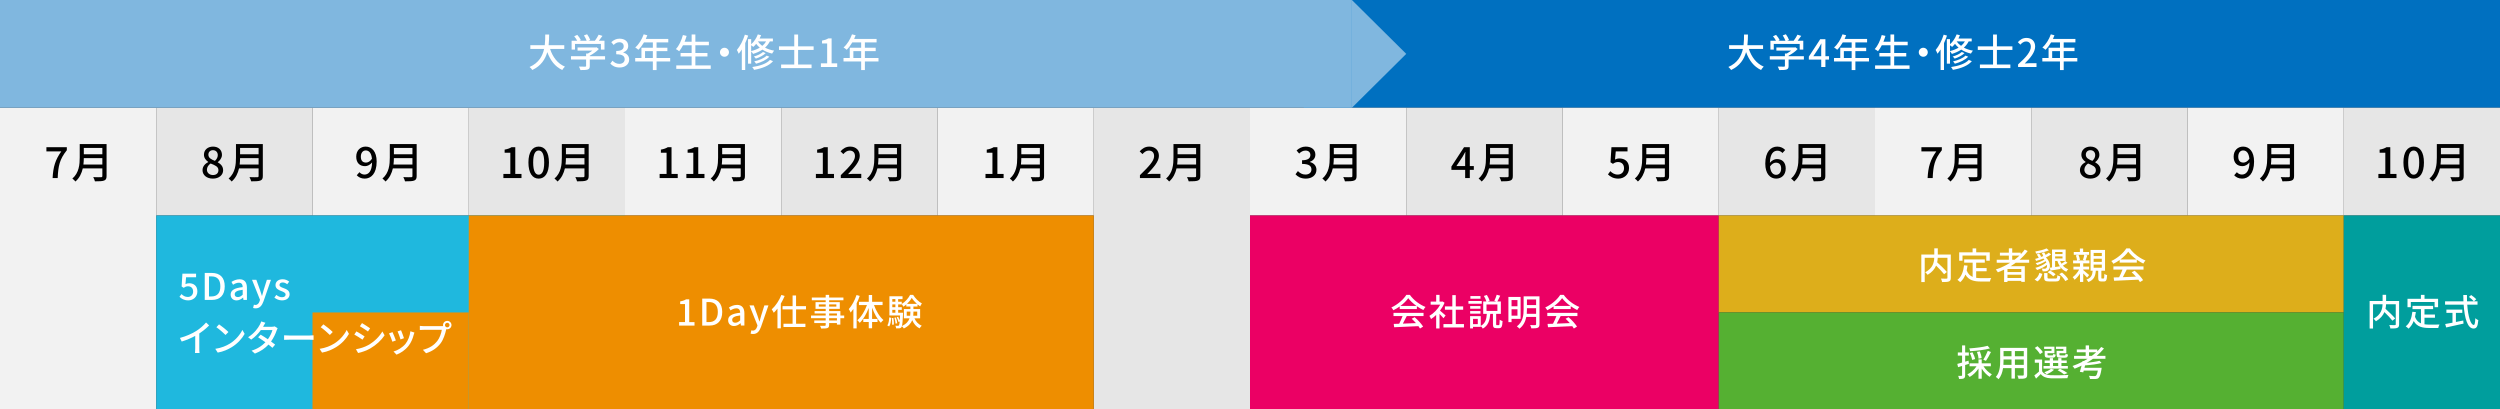 <?xml version="1.0" encoding="UTF-8"?><svg id="_レイヤー_2" xmlns="http://www.w3.org/2000/svg" viewBox="0 0 1160 189.98"><rect x="0" y="0" width="1160" height="189.98" fill="#333333" stroke="none"/><defs><style>.cls-1{fill:#000;}.cls-1,.cls-2,.cls-3,.cls-4,.cls-5,.cls-6,.cls-7,.cls-8,.cls-9,.cls-10,.cls-11,.cls-12{stroke-width:0px;}.cls-2{fill:#f2f2f2;}.cls-3{fill:#80b7df;}.cls-4{fill:#e6e6e6;}.cls-5{fill:#ddae1b;}.cls-6{fill:#1fb8de;}.cls-7{fill:#0070c0;}.cls-8{fill:#eb0064;}.cls-9{fill:#fff;}.cls-10{fill:#ee8e00;}.cls-11{fill:#009e9d;}.cls-12{fill:#55b032;}</style></defs><g id="_レイヤー_1-2"><rect class="cls-7" x="604.99" width="555.01" height="50"/><rect class="cls-2" x="0" y="50" width="72.5" height="139.98"/><rect class="cls-4" x="72.5" y="50" width="72.5" height="49.98"/><rect class="cls-2" x="145" y="50" width="72.5" height="49.98"/><rect class="cls-4" x="217.5" y="50" width="72.5" height="49.98"/><rect class="cls-2" x="290" y="50" width="72.5" height="49.98"/><rect class="cls-4" x="362.5" y="50" width="72.5" height="49.98"/><rect class="cls-2" x="435" y="50" width="72.5" height="49.98"/><rect class="cls-4" x="507.5" y="50" width="72.5" height="139.98"/><rect class="cls-2" x="580" y="50" width="72.5" height="49.98"/><rect class="cls-4" x="652.5" y="50" width="72.5" height="49.98"/><rect class="cls-2" x="725" y="50" width="72.5" height="49.98"/><rect class="cls-4" x="797.5" y="50" width="72.5" height="49.98"/><rect class="cls-2" x="870" y="50" width="72.5" height="49.98"/><rect class="cls-4" x="942.5" y="50" width="72.5" height="49.98"/><rect class="cls-2" x="1015" y="50" width="72.5" height="49.98"/><rect class="cls-4" x="1087.5" y="50" width="72.5" height="49.98"/><path class="cls-1" d="M28.45,70.24h-6.92v-1.94h9.48v1.4c-3.38,4.22-4,7.34-4.24,12.92h-2.36c.26-5.2,1.26-8.5,4.04-12.38Z"/><path class="cls-1" d="M49.45,81.68c0,1.2-.32,1.78-1.12,2.08-.84.34-2.2.38-4.28.38-.12-.54-.48-1.44-.8-1.96,1.56.08,3.16.06,3.64.04.44,0,.6-.16.6-.58v-3.5h-9.08c-.52,2.24-1.52,4.46-3.42,6.08-.28-.4-1-1.08-1.42-1.36,3.12-2.68,3.42-6.6,3.42-9.74v-6.28h12.46v14.84ZM47.49,76.34v-2.96h-8.6c0,.92-.06,1.92-.18,2.96h8.78ZM38.89,68.63v2.96h8.6v-2.96h-8.6Z"/><path class="cls-1" d="M93.97,78.96c0-1.82,1.28-3.04,2.64-3.76v-.08c-1.1-.78-1.98-1.84-1.98-3.34,0-2.28,1.8-3.76,4.2-3.76,2.56,0,4.16,1.58,4.16,3.84,0,1.48-1.04,2.7-1.94,3.36v.1c1.3.76,2.48,1.78,2.48,3.7,0,2.18-1.92,3.86-4.76,3.86s-4.8-1.64-4.8-3.92ZM101.35,78.96c0-1.7-1.62-2.28-3.62-3.1-1,.7-1.72,1.68-1.72,2.88,0,1.46,1.22,2.48,2.8,2.48s2.54-.88,2.54-2.26ZM101.05,72c0-1.32-.82-2.32-2.26-2.32-1.2,0-2.1.8-2.1,2.1,0,1.54,1.4,2.22,3.04,2.86.86-.8,1.32-1.68,1.32-2.64Z"/><path class="cls-1" d="M121.95,81.68c0,1.2-.32,1.78-1.12,2.08-.84.34-2.2.38-4.28.38-.12-.54-.48-1.44-.8-1.96,1.56.08,3.16.06,3.64.04.44,0,.6-.16.6-.58v-3.5h-9.08c-.52,2.24-1.52,4.46-3.42,6.08-.28-.4-1-1.08-1.42-1.36,3.12-2.68,3.42-6.6,3.42-9.74v-6.28h12.46v14.84ZM119.99,76.34v-2.96h-8.6c0,.92-.06,1.92-.18,2.96h8.78ZM111.39,68.63v2.96h8.6v-2.96h-8.6Z"/><path class="cls-1" d="M165.53,81.32l1.26-1.42c.54.66,1.44,1.1,2.3,1.1,1.88,0,3.46-1.44,3.56-5.64-.86,1.1-2.14,1.74-3.22,1.74-2.48,0-4.14-1.46-4.14-4.42s2-4.66,4.38-4.66c2.82,0,5.1,2.22,5.1,6.96,0,5.64-2.66,7.9-5.56,7.9-1.66,0-2.86-.68-3.68-1.56ZM169.83,75.44c.88,0,1.94-.52,2.76-1.78-.26-2.64-1.34-3.86-2.9-3.86-1.26,0-2.26,1.06-2.26,2.88s.84,2.76,2.4,2.76Z"/><path class="cls-1" d="M193.33,81.68c0,1.2-.32,1.78-1.12,2.08-.84.34-2.2.38-4.28.38-.12-.54-.48-1.44-.8-1.96,1.56.08,3.16.06,3.64.04.44,0,.6-.16.6-.58v-3.5h-9.08c-.52,2.24-1.52,4.46-3.42,6.08-.28-.4-1-1.08-1.42-1.36,3.12-2.68,3.42-6.6,3.42-9.74v-6.28h12.46v14.84ZM191.37,76.34v-2.96h-8.6c0,.92-.06,1.92-.18,2.96h8.78ZM182.77,68.63v2.96h8.6v-2.96h-8.6Z"/><path class="cls-1" d="M233.57,80.72h3.22v-9.84h-2.64v-1.46c1.38-.24,2.36-.6,3.2-1.12h1.74v12.42h2.88v1.9h-8.4v-1.9Z"/><path class="cls-1" d="M245.19,75.4c0-4.82,1.84-7.38,4.76-7.38s4.76,2.58,4.76,7.38-1.82,7.48-4.76,7.48-4.76-2.66-4.76-7.48ZM252.51,75.4c0-4.12-1.06-5.56-2.56-5.56s-2.56,1.44-2.56,5.56,1.06,5.66,2.56,5.66,2.56-1.54,2.56-5.66Z"/><path class="cls-1" d="M273.15,81.68c0,1.2-.32,1.78-1.12,2.08-.84.34-2.2.38-4.28.38-.12-.54-.48-1.44-.8-1.96,1.56.08,3.16.06,3.64.04.44,0,.6-.16.6-.58v-3.5h-9.08c-.52,2.24-1.52,4.46-3.42,6.08-.28-.4-1-1.08-1.42-1.36,3.12-2.68,3.42-6.6,3.42-9.74v-6.28h12.46v14.84ZM271.19,76.34v-2.96h-8.6c0,.92-.06,1.92-.18,2.96h8.78ZM262.59,68.63v2.96h8.6v-2.96h-8.6Z"/><path class="cls-1" d="M306.07,80.72h3.22v-9.84h-2.64v-1.46c1.38-.24,2.36-.6,3.2-1.12h1.74v12.42h2.88v1.9h-8.4v-1.9Z"/><path class="cls-1" d="M318.47,80.72h3.22v-9.84h-2.64v-1.46c1.38-.24,2.36-.6,3.2-1.12h1.74v12.42h2.88v1.9h-8.4v-1.9Z"/><path class="cls-1" d="M345.65,81.68c0,1.2-.32,1.78-1.12,2.08-.84.34-2.2.38-4.28.38-.12-.54-.48-1.44-.8-1.96,1.56.08,3.16.06,3.64.04.44,0,.6-.16.6-.58v-3.5h-9.08c-.52,2.24-1.52,4.46-3.42,6.08-.28-.4-1-1.08-1.42-1.36,3.12-2.68,3.42-6.6,3.42-9.74v-6.28h12.46v14.84ZM343.69,76.34v-2.96h-8.6c0,.92-.06,1.92-.18,2.96h8.78ZM335.09,68.63v2.96h8.6v-2.96h-8.6Z"/><path class="cls-1" d="M378.57,80.72h3.22v-9.84h-2.64v-1.46c1.38-.24,2.36-.6,3.2-1.12h1.74v12.42h2.88v1.9h-8.4v-1.9Z"/><path class="cls-1" d="M390.13,81.28c4.1-4.02,6.58-6.58,6.58-8.82,0-1.56-.84-2.6-2.5-2.6-1.16,0-2.12.74-2.9,1.64l-1.3-1.28c1.26-1.36,2.56-2.2,4.48-2.2,2.7,0,4.44,1.72,4.44,4.32s-2.38,5.26-5.44,8.46c.74-.08,1.68-.14,2.4-.14h3.74v1.96h-9.5v-1.34Z"/><path class="cls-1" d="M418.15,81.68c0,1.2-.32,1.78-1.12,2.08-.84.34-2.2.38-4.28.38-.12-.54-.48-1.44-.8-1.96,1.56.08,3.16.06,3.64.04.44,0,.6-.16.6-.58v-3.5h-9.08c-.52,2.24-1.52,4.46-3.42,6.08-.28-.4-1-1.08-1.42-1.36,3.12-2.68,3.42-6.6,3.42-9.74v-6.28h12.46v14.84ZM416.19,76.34v-2.96h-8.6c0,.92-.06,1.92-.18,2.96h8.78ZM407.59,68.63v2.96h8.6v-2.96h-8.6Z"/><path class="cls-1" d="M457.27,80.72h3.22v-9.84h-2.64v-1.46c1.38-.24,2.36-.6,3.2-1.12h1.74v12.42h2.88v1.9h-8.4v-1.9Z"/><path class="cls-1" d="M484.45,81.68c0,1.2-.32,1.78-1.12,2.08-.84.34-2.2.38-4.28.38-.12-.54-.48-1.44-.8-1.96,1.56.08,3.16.06,3.64.04.44,0,.6-.16.6-.58v-3.5h-9.08c-.52,2.24-1.52,4.46-3.42,6.08-.28-.4-1-1.08-1.42-1.36,3.12-2.68,3.42-6.6,3.42-9.74v-6.28h12.46v14.84ZM482.49,76.34v-2.96h-8.6c0,.92-.06,1.92-.18,2.96h8.78ZM473.89,68.63v2.96h8.6v-2.96h-8.6Z"/><path class="cls-1" d="M528.93,81.28c4.1-4.02,6.58-6.58,6.58-8.82,0-1.56-.84-2.6-2.5-2.6-1.16,0-2.12.74-2.9,1.64l-1.3-1.28c1.26-1.36,2.56-2.2,4.48-2.2,2.7,0,4.44,1.72,4.44,4.32s-2.38,5.26-5.44,8.46c.74-.08,1.68-.14,2.4-.14h3.74v1.96h-9.5v-1.34Z"/><path class="cls-1" d="M556.95,81.68c0,1.2-.32,1.78-1.12,2.08-.84.34-2.2.38-4.28.38-.12-.54-.48-1.44-.8-1.96,1.56.08,3.16.06,3.64.04.44,0,.6-.16.6-.58v-3.5h-9.08c-.52,2.24-1.52,4.46-3.42,6.08-.28-.4-1-1.08-1.42-1.36,3.12-2.68,3.42-6.6,3.42-9.74v-6.28h12.46v14.84ZM554.99,76.34v-2.96h-8.6c0,.92-.06,1.92-.18,2.96h8.78ZM546.39,68.63v2.96h8.6v-2.96h-8.6Z"/><path class="cls-1" d="M601.11,80.86l1.12-1.48c.86.88,1.96,1.62,3.48,1.62,1.66,0,2.8-.9,2.8-2.34,0-1.58-1.04-2.6-4.36-2.6v-1.7c2.9,0,3.86-1.06,3.86-2.44,0-1.28-.86-2.06-2.26-2.06-1.14,0-2.1.56-2.94,1.4l-1.2-1.44c1.16-1.06,2.52-1.8,4.22-1.8,2.64,0,4.5,1.36,4.5,3.72,0,1.66-.98,2.76-2.54,3.34v.1c1.7.42,3.04,1.66,3.04,3.6,0,2.58-2.22,4.1-4.92,4.1-2.32,0-3.82-.92-4.8-2.02Z"/><path class="cls-1" d="M629.45,81.68c0,1.2-.32,1.78-1.12,2.08-.84.34-2.2.38-4.28.38-.12-.54-.48-1.44-.8-1.96,1.56.08,3.16.06,3.64.04.44,0,.6-.16.6-.58v-3.5h-9.08c-.52,2.24-1.52,4.46-3.42,6.08-.28-.4-1-1.08-1.42-1.36,3.12-2.68,3.42-6.6,3.42-9.74v-6.28h12.46v14.84ZM627.49,76.34v-2.96h-8.6c0,.92-.06,1.92-.18,2.96h8.78ZM618.89,68.63v2.96h8.6v-2.96h-8.6Z"/><path class="cls-1" d="M679.83,78.82h-6.38v-1.54l5.86-8.98h2.68v8.74h1.86v1.78h-1.86v3.8h-2.16v-3.8ZM679.83,77.04v-3.62c0-.8.06-2.08.1-2.88h-.08c-.36.72-.76,1.4-1.18,2.14l-2.9,4.36h4.06Z"/><path class="cls-1" d="M701.95,81.68c0,1.2-.32,1.78-1.12,2.08-.84.34-2.2.38-4.28.38-.12-.54-.48-1.44-.8-1.96,1.56.08,3.16.06,3.64.04.44,0,.6-.16.6-.58v-3.5h-9.08c-.52,2.24-1.52,4.46-3.42,6.08-.28-.4-1-1.08-1.42-1.36,3.12-2.68,3.42-6.6,3.42-9.74v-6.28h12.46v14.84ZM699.99,76.34v-2.96h-8.6c0,.92-.06,1.92-.18,2.96h8.78ZM691.39,68.63v2.96h8.6v-2.96h-8.6Z"/><path class="cls-1" d="M746.09,80.92l1.1-1.5c.84.84,1.9,1.58,3.44,1.58,1.66,0,2.92-1.12,2.92-2.94s-1.12-2.88-2.8-2.88c-.94,0-1.5.28-2.36.84l-1.12-.72.44-7h7.46v1.94h-5.46l-.34,3.78c.64-.32,1.22-.5,2.02-.5,2.46,0,4.48,1.38,4.48,4.46s-2.38,4.9-4.96,4.9c-2.32,0-3.78-.94-4.82-1.96Z"/><path class="cls-1" d="M774.45,81.68c0,1.2-.32,1.78-1.12,2.08-.84.34-2.2.38-4.28.38-.12-.54-.48-1.44-.8-1.96,1.56.08,3.16.06,3.64.04.44,0,.6-.16.6-.58v-3.5h-9.08c-.52,2.24-1.52,4.46-3.42,6.08-.28-.4-1-1.08-1.42-1.36,3.12-2.68,3.42-6.6,3.42-9.74v-6.28h12.46v14.84ZM772.49,76.34v-2.96h-8.6c0,.92-.06,1.92-.18,2.96h8.78ZM763.89,68.63v2.96h8.6v-2.96h-8.6Z"/><path class="cls-1" d="M819.09,75.94c0-5.64,2.64-7.92,5.56-7.92,1.64,0,2.84.7,3.68,1.58l-1.26,1.4c-.54-.64-1.44-1.08-2.32-1.08-1.86,0-3.42,1.4-3.52,5.6.86-1.06,2.14-1.72,3.2-1.72,2.46,0,4.14,1.46,4.14,4.42s-2,4.66-4.4,4.66c-2.8,0-5.08-2.22-5.08-6.94ZM821.29,77.22c.24,2.66,1.3,3.9,2.86,3.9,1.28,0,2.3-1.08,2.3-2.9s-.88-2.74-2.44-2.74c-.82,0-1.84.46-2.72,1.74Z"/><path class="cls-1" d="M846.95,81.68c0,1.2-.32,1.78-1.12,2.08-.84.34-2.2.38-4.28.38-.12-.54-.48-1.44-.8-1.96,1.56.08,3.16.06,3.64.04.44,0,.6-.16.6-.58v-3.5h-9.08c-.52,2.24-1.52,4.46-3.42,6.08-.28-.4-1-1.08-1.42-1.36,3.12-2.68,3.42-6.6,3.42-9.74v-6.28h12.46v14.84ZM844.99,76.34v-2.96h-8.6c0,.92-.06,1.92-.18,2.96h8.78ZM836.39,68.63v2.96h8.6v-2.96h-8.6Z"/><path class="cls-1" d="M898.45,70.24h-6.92v-1.94h9.48v1.4c-3.38,4.22-4,7.34-4.24,12.92h-2.36c.26-5.2,1.26-8.5,4.04-12.38Z"/><path class="cls-1" d="M919.45,81.68c0,1.2-.32,1.78-1.12,2.08-.84.34-2.2.38-4.28.38-.12-.54-.48-1.44-.8-1.96,1.56.08,3.16.06,3.64.04.44,0,.6-.16.6-.58v-3.5h-9.08c-.52,2.24-1.52,4.46-3.42,6.08-.28-.4-1-1.08-1.42-1.36,3.12-2.68,3.42-6.6,3.42-9.74v-6.28h12.46v14.84ZM917.49,76.34v-2.96h-8.6c0,.92-.06,1.92-.18,2.96h8.78ZM908.89,68.63v2.96h8.6v-2.96h-8.6Z"/><path class="cls-1" d="M965.09,78.96c0-1.82,1.28-3.04,2.64-3.76v-.08c-1.1-.78-1.98-1.84-1.98-3.34,0-2.28,1.8-3.76,4.2-3.76,2.56,0,4.16,1.58,4.16,3.84,0,1.48-1.04,2.7-1.94,3.36v.1c1.3.76,2.48,1.78,2.48,3.7,0,2.18-1.92,3.86-4.76,3.86s-4.8-1.64-4.8-3.92ZM972.48,78.96c0-1.7-1.62-2.28-3.62-3.1-1,.7-1.72,1.68-1.72,2.88,0,1.46,1.22,2.48,2.8,2.48s2.54-.88,2.54-2.26ZM972.18,72c0-1.32-.82-2.32-2.26-2.32-1.2,0-2.1.8-2.1,2.1,0,1.54,1.4,2.22,3.04,2.86.86-.8,1.32-1.68,1.32-2.64Z"/><path class="cls-1" d="M993.08,81.68c0,1.2-.32,1.78-1.12,2.08-.84.34-2.2.38-4.28.38-.12-.54-.48-1.44-.8-1.96,1.56.08,3.16.06,3.64.04.44,0,.6-.16.6-.58v-3.5h-9.08c-.52,2.24-1.52,4.46-3.42,6.08-.28-.4-1-1.08-1.42-1.36,3.12-2.68,3.42-6.6,3.42-9.74v-6.28h12.46v14.84ZM991.12,76.34v-2.96h-8.6c0,.92-.06,1.92-.18,2.96h8.78ZM982.52,68.63v2.96h8.6v-2.96h-8.6Z"/><path class="cls-1" d="M1036.65,81.32l1.26-1.42c.54.66,1.44,1.1,2.3,1.1,1.88,0,3.46-1.44,3.56-5.64-.86,1.1-2.14,1.74-3.22,1.74-2.48,0-4.14-1.46-4.14-4.42s2-4.66,4.38-4.66c2.82,0,5.1,2.22,5.1,6.96,0,5.64-2.66,7.9-5.56,7.9-1.66,0-2.86-.68-3.68-1.56ZM1040.95,75.44c.88,0,1.94-.52,2.76-1.78-.26-2.64-1.34-3.86-2.9-3.86-1.26,0-2.26,1.06-2.26,2.88s.84,2.76,2.4,2.76Z"/><path class="cls-1" d="M1064.45,81.68c0,1.2-.32,1.78-1.12,2.08-.84.34-2.2.38-4.28.38-.12-.54-.48-1.44-.8-1.96,1.56.08,3.16.06,3.64.04.44,0,.6-.16.6-.58v-3.5h-9.08c-.52,2.24-1.52,4.46-3.42,6.08-.28-.4-1-1.08-1.42-1.36,3.12-2.68,3.42-6.6,3.42-9.74v-6.28h12.46v14.84ZM1062.49,76.34v-2.96h-8.6c0,.92-.06,1.92-.18,2.96h8.78ZM1053.89,68.63v2.96h8.6v-2.96h-8.6Z"/><path class="cls-1" d="M1103.57,80.72h3.22v-9.84h-2.64v-1.46c1.38-.24,2.36-.6,3.2-1.12h1.74v12.42h2.88v1.9h-8.4v-1.9Z"/><path class="cls-1" d="M1115.19,75.4c0-4.82,1.84-7.38,4.76-7.38s4.76,2.58,4.76,7.38-1.82,7.48-4.76,7.48-4.76-2.66-4.76-7.48ZM1122.51,75.4c0-4.12-1.06-5.56-2.56-5.56s-2.56,1.44-2.56,5.56,1.06,5.66,2.56,5.66,2.56-1.54,2.56-5.66Z"/><path class="cls-1" d="M1143.15,81.68c0,1.2-.32,1.78-1.12,2.08-.84.34-2.2.38-4.28.38-.12-.54-.48-1.44-.8-1.96,1.56.08,3.16.06,3.64.04.44,0,.6-.16.6-.58v-3.5h-9.08c-.52,2.24-1.52,4.46-3.42,6.08-.28-.4-1-1.08-1.42-1.36,3.12-2.68,3.42-6.6,3.42-9.74v-6.28h12.46v14.84ZM1141.19,76.34v-2.96h-8.6c0,.92-.06,1.92-.18,2.96h8.78ZM1132.59,68.63v2.96h8.6v-2.96h-8.6Z"/><rect class="cls-3" width="627.28" height="50"/><path class="cls-9" d="M255.23,22.7c1.22,3.75,3.49,6.79,6.9,8.21-.41.36-.97,1.06-1.24,1.57-3.37-1.57-5.55-4.48-6.95-8.3-.92,3.26-2.86,6.37-6.95,8.3-.27-.45-.81-1.04-1.28-1.4,4.29-1.87,6.03-5.11,6.75-8.37h-6.39v-1.73h6.7c.22-1.8.2-3.53.22-4.97h1.82c-.02,1.46-.04,3.19-.25,4.97h7.26v1.73h-6.57Z"/><path class="cls-9" d="M280.75,27.61h-7.09v3.01c0,.92-.23,1.39-.97,1.64-.74.23-1.8.25-3.37.25-.13-.47-.45-1.15-.7-1.62,1.26.05,2.52.05,2.88.04.36-.02.45-.09.45-.36v-2.95h-7.02v-1.55h7.02v-1.24h.85c.7-.38,1.42-.86,2.03-1.35h-6.84v-1.46h8.44l.36-.09,1.08.81c-1.08,1.15-2.66,2.3-4.21,3.1v.23h7.09v1.55ZM266.8,23.02h-1.57v-4.12h2.59c-.32-.65-.88-1.46-1.4-2.07l1.44-.65c.65.72,1.37,1.73,1.67,2.41l-.65.31h3.33c-.25-.72-.77-1.71-1.26-2.47l1.46-.54c.61.81,1.22,1.94,1.46,2.67l-.88.34h3.04c.63-.83,1.33-1.96,1.75-2.81l1.76.56c-.52.77-1.12,1.57-1.67,2.25h2.61v4.12h-1.66v-2.65h-12.03v2.65Z"/><path class="cls-9" d="M283.19,29.5l1.01-1.33c.77.79,1.76,1.46,3.13,1.46,1.49,0,2.52-.81,2.52-2.11,0-1.42-.94-2.34-3.92-2.34v-1.53c2.61,0,3.47-.95,3.47-2.2,0-1.15-.77-1.85-2.03-1.85-1.03,0-1.89.5-2.65,1.26l-1.08-1.3c1.04-.95,2.27-1.62,3.8-1.62,2.38,0,4.05,1.22,4.05,3.35,0,1.49-.88,2.48-2.29,3.01v.09c1.53.38,2.74,1.49,2.74,3.24,0,2.32-2,3.69-4.43,3.69-2.09,0-3.44-.83-4.32-1.82Z"/><path class="cls-9" d="M310.97,28.53h-6.32v3.98h-1.73v-3.98h-8.19v-1.62h2.9v-4.75h5.29v-2.48h-4.12c-.77,1.33-1.67,2.52-2.59,3.42-.32-.29-1.04-.83-1.46-1.08,1.66-1.42,3.1-3.71,3.92-6.1l1.69.45c-.22.56-.47,1.15-.7,1.69h10.42v1.62h-5.44v2.48h5.02v1.57h-5.02v3.19h6.32v1.62ZM302.92,26.91v-3.19h-3.62v3.19h3.62Z"/><path class="cls-9" d="M329.78,30.33v1.62h-15.99v-1.62h7.13v-4.14h-5.13v-1.6h5.13v-3.6h-4c-.56,1.08-1.15,2.03-1.78,2.79-.34-.29-1.08-.77-1.53-1.01,1.46-1.53,2.59-4,3.26-6.52l1.73.4c-.27.92-.59,1.84-.94,2.7h3.26v-3.35h1.73v3.35h6.27v1.64h-6.27v3.6h5.6v1.6h-5.6v4.14h7.13Z"/><path class="cls-9" d="M338.24,24.25c0,1.15-.94,2.09-2.09,2.09s-2.09-.94-2.09-2.09.94-2.09,2.09-2.09,2.09.94,2.09,2.09Z"/><path class="cls-9" d="M347.17,16.5c-.4,1.17-.86,2.36-1.39,3.51v12.48h-1.58v-9.54c-.47.74-.94,1.4-1.44,2-.14-.41-.59-1.35-.85-1.76,1.49-1.75,2.88-4.41,3.71-7.11l1.55.43ZM357.21,19.22c-.58,1.12-1.33,2.07-2.23,2.88,1.17.63,2.57,1.12,4.21,1.4-.29.34-.72.95-.92,1.37-1.76-.4-3.26-1.06-4.5-1.85-1.26.86-2.74,1.51-4.34,2-.16-.31-.58-.85-.88-1.19v5.71h-1.46v-11.38h1.46v2.39c1.3-1.15,2.43-2.83,3.08-4.59l1.53.38c-.2.52-.43,1.03-.7,1.53h6.16v1.35h-1.4ZM348.55,23.69c1.48-.36,2.83-.88,3.98-1.58-.67-.56-1.21-1.15-1.66-1.76-.43.54-.88,1.01-1.33,1.42-.22-.2-.65-.54-.99-.79v2.72ZM358.69,28.39c-1.8,2.12-5.08,3.37-8.8,4.03-.18-.4-.54-.97-.86-1.31,3.48-.5,6.66-1.55,8.23-3.31l1.44.59ZM355.29,24.64c-1.12,1.12-2.92,2.02-4.59,2.56-.22-.29-.59-.72-.92-.97,1.55-.43,3.31-1.21,4.25-2.11l1.26.52ZM356.98,26.3c-1.39,1.53-3.76,2.61-6.18,3.26-.2-.32-.54-.79-.83-1.08,2.23-.5,4.57-1.44,5.76-2.68l1.24.5ZM351.69,19.22l-.02.02c.49.72,1.15,1.42,2.02,2.05.72-.59,1.31-1.28,1.78-2.07h-3.78Z"/><path class="cls-9" d="M370.32,23.17v6.77h6.25v1.67h-14.13v-1.67h6.1v-6.77h-7.09v-1.66h7.09v-5.49h1.78v5.49h7.2v1.66h-7.2Z"/><path class="cls-9" d="M380.9,29.38h2.9v-9.22h-2.38v-1.31c1.24-.23,2.12-.54,2.88-1.03h1.57v11.56h2.59v1.71h-7.56v-1.71Z"/><path class="cls-9" d="M407.63,28.53h-6.32v3.98h-1.73v-3.98h-8.19v-1.62h2.9v-4.75h5.29v-2.48h-4.12c-.77,1.33-1.67,2.52-2.59,3.42-.32-.29-1.04-.83-1.46-1.08,1.66-1.42,3.1-3.71,3.92-6.1l1.69.45c-.22.56-.47,1.15-.7,1.69h10.42v1.62h-5.44v2.48h5.02v1.57h-5.02v3.19h6.32v1.62ZM399.58,26.91v-3.19h-3.62v3.19h3.62Z"/><path class="cls-9" d="M811.47,22.7c1.22,3.75,3.49,6.79,6.9,8.21-.41.36-.97,1.06-1.24,1.57-3.37-1.57-5.54-4.48-6.95-8.3-.92,3.26-2.86,6.37-6.95,8.3-.27-.45-.81-1.04-1.28-1.4,4.29-1.87,6.03-5.11,6.75-8.37h-6.39v-1.73h6.7c.22-1.8.2-3.53.22-4.97h1.82c-.02,1.46-.04,3.19-.25,4.97h7.26v1.73h-6.57Z"/><path class="cls-9" d="M837,27.61h-7.09v3.01c0,.92-.23,1.39-.97,1.64-.74.23-1.8.25-3.37.25-.13-.47-.45-1.15-.7-1.62,1.26.05,2.52.05,2.88.04.36-.02.45-.09.45-.36v-2.95h-7.02v-1.55h7.02v-1.24h.85c.7-.38,1.42-.86,2.03-1.35h-6.84v-1.46h8.44l.36-.09,1.08.81c-1.08,1.15-2.66,2.3-4.21,3.1v.23h7.09v1.55ZM823.04,23.02h-1.57v-4.12h2.59c-.32-.65-.88-1.46-1.4-2.07l1.44-.65c.65.72,1.37,1.73,1.67,2.41l-.65.31h3.33c-.25-.72-.77-1.71-1.26-2.47l1.46-.54c.61.81,1.22,1.94,1.46,2.67l-.88.34h3.04c.63-.83,1.33-1.96,1.75-2.81l1.76.56c-.52.77-1.12,1.57-1.67,2.25h2.61v4.12h-1.66v-2.65h-12.03v2.65Z"/><path class="cls-9" d="M845.04,27.67h-5.74v-1.39l5.28-8.08h2.41v7.87h1.67v1.6h-1.67v3.42h-1.94v-3.42ZM845.04,26.06v-3.26c0-.72.05-1.87.09-2.59h-.07c-.32.65-.68,1.26-1.06,1.93l-2.61,3.93h3.66Z"/><path class="cls-9" d="M867.22,28.53h-6.32v3.98h-1.73v-3.98h-8.19v-1.62h2.9v-4.75h5.29v-2.48h-4.12c-.77,1.33-1.67,2.52-2.59,3.42-.32-.29-1.04-.83-1.46-1.08,1.66-1.42,3.1-3.71,3.92-6.1l1.69.45c-.22.56-.47,1.15-.7,1.69h10.42v1.62h-5.44v2.48h5.02v1.57h-5.02v3.19h6.32v1.62ZM859.17,26.91v-3.19h-3.62v3.19h3.62Z"/><path class="cls-9" d="M886.03,30.33v1.62h-15.99v-1.62h7.13v-4.14h-5.13v-1.6h5.13v-3.6h-4c-.56,1.08-1.15,2.03-1.78,2.79-.34-.29-1.08-.77-1.53-1.01,1.46-1.53,2.59-4,3.26-6.52l1.73.4c-.27.92-.59,1.84-.94,2.7h3.26v-3.35h1.73v3.35h6.27v1.64h-6.27v3.6h5.6v1.6h-5.6v4.14h7.13Z"/><path class="cls-9" d="M894.49,24.25c0,1.15-.94,2.09-2.09,2.09s-2.09-.94-2.09-2.09.94-2.09,2.09-2.09,2.09.94,2.09,2.09Z"/><path class="cls-9" d="M903.41,16.5c-.4,1.17-.86,2.36-1.39,3.51v12.48h-1.58v-9.54c-.47.74-.94,1.4-1.44,2-.14-.41-.59-1.35-.85-1.76,1.49-1.75,2.88-4.41,3.71-7.11l1.55.43ZM913.46,19.22c-.58,1.12-1.33,2.07-2.23,2.88,1.17.63,2.58,1.12,4.21,1.4-.29.34-.72.95-.92,1.37-1.76-.4-3.26-1.06-4.5-1.85-1.26.86-2.74,1.51-4.34,2-.16-.31-.58-.85-.88-1.19v5.71h-1.46v-11.38h1.46v2.39c1.3-1.15,2.43-2.83,3.08-4.59l1.53.38c-.2.52-.43,1.03-.7,1.53h6.16v1.35h-1.41ZM904.8,23.69c1.48-.36,2.83-.88,3.98-1.58-.67-.56-1.21-1.15-1.66-1.76-.43.54-.88,1.01-1.33,1.42-.22-.2-.65-.54-.99-.79v2.72ZM914.94,28.39c-1.8,2.12-5.08,3.37-8.8,4.03-.18-.4-.54-.97-.86-1.31,3.48-.5,6.66-1.55,8.23-3.31l1.44.59ZM911.54,24.64c-1.12,1.12-2.92,2.02-4.59,2.56-.22-.29-.59-.72-.92-.97,1.55-.43,3.31-1.21,4.25-2.11l1.26.52ZM913.23,26.3c-1.39,1.53-3.76,2.61-6.18,3.26-.2-.32-.54-.79-.83-1.08,2.23-.5,4.57-1.44,5.76-2.68l1.24.5ZM907.93,19.22l-.02.02c.49.72,1.15,1.42,2.02,2.05.72-.59,1.31-1.28,1.78-2.07h-3.78Z"/><path class="cls-9" d="M926.56,23.17v6.77h6.25v1.67h-14.13v-1.67h6.1v-6.77h-7.09v-1.66h7.09v-5.49h1.78v5.49h7.2v1.66h-7.2Z"/><path class="cls-9" d="M936.39,29.88c3.91-3.46,5.92-6.03,5.92-8.21,0-1.44-.76-2.43-2.25-2.43-1.04,0-1.91.67-2.61,1.48l-1.17-1.15c1.13-1.24,2.3-1.98,4.03-1.98,2.43,0,4,1.58,4,3.98,0,2.56-2.04,5.2-4.84,7.89.68-.07,1.51-.13,2.16-.13h3.31v1.76h-8.55v-1.21Z"/><path class="cls-9" d="M963.88,28.53h-6.32v3.98h-1.73v-3.98h-8.19v-1.62h2.9v-4.75h5.29v-2.48h-4.12c-.77,1.33-1.67,2.52-2.59,3.42-.32-.29-1.04-.83-1.46-1.08,1.66-1.42,3.1-3.71,3.92-6.1l1.69.45c-.22.56-.47,1.15-.7,1.69h10.42v1.62h-5.44v2.48h5.02v1.57h-5.02v3.19h6.32v1.62ZM955.83,26.91v-3.19h-3.62v3.19h3.62Z"/><polygon class="cls-3" points="652.5 25 639.89 37.5 627.28 50 627.28 25 627.28 0 639.89 12.5 652.5 25"/><rect class="cls-6" x="72.5" y="99.98" width="217.5" height="90"/><rect class="cls-10" x="217.5" y="99.98" width="290" height="90"/><rect class="cls-8" x="580" y="99.98" width="217.5" height="90"/><rect class="cls-10" x="145" y="144.98" width="72.5" height="45"/><path class="cls-9" d="M83.27,137.72l.94-1.27c.71.71,1.61,1.34,2.92,1.34,1.41,0,2.48-.95,2.48-2.5s-.95-2.45-2.38-2.45c-.8,0-1.27.24-2.01.71l-.95-.61.37-5.95h6.34v1.65h-4.64l-.29,3.21c.54-.27,1.04-.42,1.72-.42,2.09,0,3.81,1.17,3.81,3.79s-2.02,4.16-4.22,4.16c-1.97,0-3.21-.8-4.1-1.67Z"/><path class="cls-9" d="M95,126.64h3.25c3.84,0,6.03,2.14,6.03,6.22s-2.19,6.31-5.93,6.31h-3.35v-12.53ZM98.11,137.55c2.69,0,4.13-1.58,4.13-4.69s-1.44-4.61-4.13-4.61h-1.14v9.3h1.14Z"/><path class="cls-9" d="M107.02,136.69c0-2.01,1.7-3.04,5.59-3.47-.02-1.09-.41-2.04-1.78-2.04-.99,0-1.9.44-2.7.95l-.73-1.33c.97-.61,2.28-1.22,3.77-1.22,2.33,0,3.4,1.48,3.4,3.96v5.63h-1.6l-.15-1.07h-.07c-.85.73-1.85,1.29-2.98,1.29-1.61,0-2.75-1.05-2.75-2.7ZM112.61,136.75v-2.29c-2.77.32-3.71,1.04-3.71,2.09,0,.92.63,1.29,1.46,1.29s1.48-.39,2.24-1.09Z"/><path class="cls-9" d="M117.44,142.89l.37-1.53c.17.05.44.14.68.14,1.02,0,1.62-.75,1.96-1.75l.19-.65-3.71-9.28h2.01l1.73,4.81c.27.83.56,1.77.85,2.63h.08c.24-.85.49-1.78.73-2.63l1.5-4.81h1.9l-3.43,9.91c-.73,2.01-1.72,3.35-3.69,3.35-.48,0-.85-.07-1.17-.19Z"/><path class="cls-9" d="M127.3,138.1l.92-1.26c.83.65,1.65,1.07,2.65,1.07,1.12,0,1.65-.54,1.65-1.26,0-.85-1.05-1.22-2.06-1.62-1.26-.48-2.63-1.14-2.63-2.72s1.26-2.74,3.33-2.74c1.24,0,2.28.51,3.03,1.1l-.92,1.21c-.65-.48-1.31-.82-2.07-.82-1.04,0-1.51.51-1.51,1.16,0,.8.92,1.11,1.94,1.48,1.31.49,2.75,1.07,2.75,2.84,0,1.56-1.24,2.84-3.55,2.84-1.29,0-2.6-.54-3.52-1.29Z"/><path class="cls-9" d="M90.88,153.69c1.77-1.09,3.57-2.67,4.73-4.05l1.43,1.36c-1.29,1.31-2.89,2.62-4.57,3.72v7.05c0,.7.03,1.63.12,2.01h-2.11c.05-.37.1-1.31.1-2.01v-5.92c-1.78.97-4.03,1.95-6.27,2.63l-.83-1.68c2.97-.8,5.52-1.95,7.41-3.13Z"/><path class="cls-9" d="M106.57,159.49c2.74-1.68,4.86-4.23,5.9-6.41l1.04,1.85c-1.22,2.21-3.31,4.52-5.97,6.15-1.72,1.05-3.88,2.06-6.51,2.53l-1.14-1.75c2.84-.42,5.05-1.38,6.68-2.38ZM105.99,154.05l-1.34,1.38c-.88-.9-2.99-2.75-4.25-3.6l1.24-1.33c1.19.8,3.4,2.57,4.35,3.55Z"/><path class="cls-9" d="M122.26,151.28c-.07.12-.12.22-.19.34h4.1c.48,0,.95-.07,1.27-.19l1.38.85c-.15.29-.34.71-.46,1.05-.48,1.48-1.36,3.4-2.6,5.13.71.51,1.38,1.02,1.9,1.44l-1.26,1.5c-.48-.44-1.12-.97-1.82-1.53-1.51,1.65-3.54,3.14-6.31,4.2l-1.55-1.36c2.91-.88,4.96-2.36,6.43-3.91-1.17-.85-2.4-1.68-3.38-2.31l1.17-1.21c1.02.59,2.21,1.36,3.35,2.14,1-1.38,1.8-3.04,2.12-4.28h-5.37c-1.12,1.55-2.67,3.2-4.49,4.45l-1.44-1.12c2.94-1.82,4.62-4.28,5.44-5.8.2-.36.51-1.04.65-1.53l1.94.61c-.34.51-.7,1.17-.88,1.51Z"/><path class="cls-9" d="M134.35,155.68h9.25c.82,0,1.48-.07,1.9-.1v2.11c-.37-.02-1.16-.08-1.9-.08h-9.25c-.94,0-1.96.03-2.53.08v-2.11c.56.03,1.61.1,2.53.1Z"/><path class="cls-9" d="M154.97,159.49c2.74-1.68,4.86-4.23,5.9-6.41l1.04,1.85c-1.22,2.21-3.31,4.52-5.97,6.15-1.72,1.05-3.88,2.06-6.51,2.53l-1.14-1.75c2.84-.42,5.05-1.38,6.68-2.38ZM154.39,154.05l-1.34,1.38c-.88-.9-2.99-2.75-4.25-3.6l1.24-1.33c1.19.8,3.4,2.57,4.35,3.55Z"/><path class="cls-9" d="M169.18,156.1l-.99,1.51c-.9-.65-2.7-1.8-3.79-2.38l.97-1.46c1.07.56,3.01,1.77,3.81,2.33ZM170.9,160.1c2.84-1.62,5.13-3.89,6.51-6.31l1.04,1.8c-1.53,2.31-3.89,4.49-6.65,6.09-1.72,1-4.1,1.82-5.64,2.11l-1-1.75c1.89-.32,3.96-.95,5.75-1.94ZM171.73,152.35l-1,1.46c-.87-.63-2.69-1.84-3.74-2.43l.97-1.46c1.05.59,2.97,1.85,3.77,2.43Z"/><path class="cls-9" d="M183.68,157.97l-1.61.59c-.29-.9-1.17-3.21-1.55-3.88l1.6-.58c.39.78,1.24,2.92,1.56,3.86ZM191.96,155.32c-.46,1.82-1.19,3.62-2.38,5.13-1.56,2.01-3.67,3.38-5.59,4.11l-1.41-1.45c1.92-.54,4.16-1.84,5.58-3.59,1.17-1.46,2.02-3.67,2.26-5.81l1.87.59c-.15.42-.25.73-.32,1ZM187.44,156.92l-1.6.58c-.2-.8-.97-2.92-1.36-3.74l1.6-.53c.31.71,1.14,2.94,1.36,3.69Z"/><path class="cls-9" d="M207.52,148.88c1.09,0,1.97.88,1.97,1.95s-.88,1.96-1.97,1.96c-.15,0-.31-.02-.46-.05-.02.1-.05.22-.07.32-.39,1.73-1.17,4.42-2.55,6.24-1.55,2.01-3.67,3.64-6.75,4.61l-1.46-1.6c3.31-.82,5.24-2.28,6.65-4.05,1.16-1.5,1.89-3.67,2.12-5.22h-8.36c-.71,0-1.39.03-1.84.07v-1.9c.48.05,1.27.12,1.84.12h8.24c.2,0,.46,0,.73-.03-.03-.15-.05-.31-.05-.46,0-1.07.87-1.95,1.95-1.95ZM207.52,151.89c.58,0,1.07-.48,1.07-1.05s-.49-1.07-1.07-1.07-1.05.49-1.05,1.07.48,1.05,1.05,1.05Z"/><path class="cls-9" d="M315.1,149.45h2.74v-8.36h-2.24v-1.24c1.17-.2,2.01-.51,2.72-.95h1.48v10.56h2.45v1.62h-7.14v-1.62Z"/><path class="cls-9" d="M325.83,138.54h3.25c3.84,0,6.03,2.14,6.03,6.22s-2.19,6.31-5.93,6.31h-3.35v-12.53ZM328.94,149.45c2.69,0,4.13-1.58,4.13-4.69s-1.44-4.61-4.13-4.61h-1.14v9.3h1.14Z"/><path class="cls-9" d="M337.85,148.58c0-2.01,1.7-3.04,5.59-3.47-.02-1.09-.41-2.04-1.78-2.04-.99,0-1.9.44-2.7.95l-.73-1.33c.97-.61,2.28-1.22,3.77-1.22,2.33,0,3.4,1.48,3.4,3.96v5.63h-1.6l-.15-1.07h-.07c-.85.73-1.85,1.29-2.98,1.29-1.61,0-2.75-1.05-2.75-2.7ZM343.44,148.65v-2.29c-2.77.32-3.71,1.04-3.71,2.09,0,.92.63,1.29,1.46,1.29s1.48-.39,2.24-1.09Z"/><path class="cls-9" d="M348.27,154.79l.37-1.53c.17.05.44.14.68.14,1.02,0,1.62-.75,1.96-1.75l.19-.65-3.71-9.28h2.01l1.73,4.81c.27.83.56,1.77.85,2.63h.08c.24-.85.49-1.78.73-2.63l1.5-4.81h1.9l-3.43,9.91c-.73,2.01-1.72,3.35-3.69,3.35-.48,0-.85-.07-1.17-.19Z"/><path class="cls-9" d="M364.08,137.33c-.51,1.21-1.1,2.43-1.78,3.55v11.47h-1.56v-9.16c-.54.73-1.14,1.38-1.72,1.94-.15-.36-.63-1.19-.94-1.58,1.78-1.6,3.47-4.13,4.49-6.71l1.51.49ZM369.38,143.57v6.63h4.33v1.53h-10.18v-1.53h4.23v-6.63h-4.66v-1.53h4.66v-4.95h1.61v4.95h4.61v1.53h-4.61Z"/><path class="cls-9" d="M391.7,147.65h-1.77v2.97h-1.6v-.73h-3.62v.88c0,.87-.22,1.22-.8,1.45-.58.2-1.46.22-2.89.22-.08-.36-.32-.93-.54-1.28.94.03,1.95.03,2.23.02.31-.02.41-.1.41-.39v-.9h-5.3v-1.19h5.3v-1.05h-6.8v-1.24h6.8v-.97h-5.15v-1.12h5.15v-1h-4.71v-3.13h4.71v-.87h-6.44v-1.27h6.44v-1.24h1.6v1.24h6.63v1.27h-6.63v.87h4.95v3.13h-4.95v1h5.22v2.09h1.77v1.24ZM383.12,142.26v-1.02h-3.2v1.02h3.2ZM384.72,141.24v1.02h3.35v-1.02h-3.35ZM384.72,146.41h3.62v-.97h-3.62v.97ZM388.34,147.65h-3.62v1.05h3.62v-1.05Z"/><path class="cls-9" d="M398.91,137.31c-.37,1.16-.88,2.31-1.43,3.43v11.63h-1.51v-9.01c-.42.61-.83,1.16-1.26,1.67-.15-.37-.61-1.24-.88-1.6,1.46-1.6,2.79-4.08,3.6-6.54l1.48.42ZM405.53,141.55c.97,2.74,2.63,5.47,4.39,6.95-.39.29-.92.83-1.21,1.26-1.6-1.58-3.06-4.23-4.06-7v5.22h2.52v1.43h-2.52v2.91h-1.55v-2.91h-2.53v-1.43h2.53v-5.12c-1.04,2.79-2.52,5.35-4.18,6.95-.24-.39-.78-.93-1.12-1.21,1.8-1.5,3.47-4.27,4.47-7.05h-3.72v-1.5h4.56v-3.16h1.55v3.16h4.86v1.5h-3.98Z"/><path class="cls-9" d="M411.72,151c.6-.85.8-2.29.87-3.74l.9.19c-.07,1.51-.25,3.09-.92,4.01l-.85-.46ZM424.31,147.7c.66,1.55,1.84,2.8,3.37,3.43-.32.27-.78.87-1,1.24-1.55-.75-2.69-2.11-3.4-3.81-.58,1.45-1.72,2.8-3.91,3.86-.15-.31-.58-.8-.88-1.05-.07.22-.15.37-.24.48-.25.32-.54.46-.94.49-.36.05-.92.05-1.5.03-.03-.37-.15-.92-.36-1.24.53.05.99.05,1.21.05.19,0,.32-.03.44-.2.15-.19.27-.7.37-1.8l-.58.22c-.12-.61-.48-1.51-.83-2.21l.68-.22c.29.53.59,1.21.76,1.75.05-.63.1-1.39.14-2.36h-4.95v-8.89h6.09v1.31h-2.04v1.22h1.68v1.04c1.6-.95,3.14-2.74,3.88-4.23h1.39c1,1.62,2.58,3.2,4.08,3.98-.27.36-.59.92-.8,1.36-.41-.25-.83-.56-1.24-.9v.99h-1.9v1.17h3.11v4.3h-2.63ZM414.52,147.5c.19.99.27,2.26.24,3.08l-.8.12c.05-.85-.03-2.11-.19-3.11l.75-.08ZM414.03,138.78v1.22h1.43v-1.22h-1.43ZM414.03,141.24v1.29h1.43v-1.29h-1.43ZM414.03,145.1h1.43v-1.33h-1.43v1.33ZM415.56,150.18c-.05-.73-.31-1.87-.58-2.74l.71-.14c.31.85.58,1.99.63,2.7l-.76.17ZM419.02,145.1s0,.41-.02.58c-.14,3.13-.27,4.78-.51,5.61,2.07-.99,3.08-2.26,3.54-3.59h-2.62v-4.3h3.01v-1.17h-1.89v-.97c-.44.39-.92.75-1.39,1.04-.15-.34-.46-.88-.71-1.21v.15h-1.68v1.29h1.68v1.24h-1.68v1.33h2.28ZM422.32,146.51c.08-.54.1-1.07.1-1.6v-.32h-1.7v1.92h1.6ZM425.45,140.99c-.95-.83-1.82-1.84-2.4-2.79-.49.92-1.29,1.92-2.21,2.79h4.61ZM423.83,144.59v.34c0,.53-.02,1.05-.08,1.58h1.84v-1.92h-1.75Z"/><path class="cls-9" d="M649.48,142.19c-.93.66-1.94,1.27-2.96,1.77-.17-.36-.59-.95-.93-1.29,2.91-1.33,5.68-3.77,6.95-5.85h1.63c1.8,2.5,4.62,4.57,7.27,5.61-.37.39-.73.95-1,1.43-.99-.48-2.02-1.07-3.01-1.77v1.33h-7.96v-1.22ZM646.56,145.18h13.96v1.48h-7.79c-.56,1.14-1.19,2.41-1.8,3.5,1.89-.07,4-.15,6.07-.24-.63-.71-1.31-1.43-1.97-2.02l1.36-.73c1.55,1.31,3.16,3.11,3.94,4.37l-1.44.9c-.19-.32-.44-.7-.75-1.11-4.05.2-8.36.39-11.25.51l-.2-1.55,2.52-.08c.56-1.05,1.17-2.41,1.58-3.55h-4.21v-1.48ZM657.25,141.95c-1.53-1.09-2.92-2.36-3.82-3.6-.82,1.19-2.11,2.46-3.62,3.6h7.45Z"/><path class="cls-9" d="M669.79,147.65c-.39-.49-1.16-1.31-1.85-2.01v6.77h-1.56v-6.27c-.76.75-1.58,1.39-2.38,1.9-.15-.41-.54-1.16-.78-1.46,1.94-1.11,3.89-3.08,5.05-5.2h-4.45v-1.44h2.57v-3.13h1.56v3.13h1.17l.27-.05.88.59c-.51,1.29-1.26,2.53-2.11,3.65.8.65,2.21,1.87,2.6,2.23l-.97,1.29ZM679.28,150.37v1.56h-9.52v-1.56h4.11v-6.66h-3.43v-1.53h3.43v-5.24h1.61v5.24h3.43v1.53h-3.43v6.66h3.79Z"/><path class="cls-9" d="M687.54,140.92h-6.19v-1.26h6.19v1.26ZM695.41,150.88c.34,0,.41-.34.44-2.53.32.27.95.51,1.34.61-.12,2.63-.49,3.31-1.61,3.31h-1.27c-1.29,0-1.58-.48-1.58-1.92v-4.73h-1.24c-.25,2.92-.85,5.39-3.48,6.87-.17-.36-.6-.9-.94-1.17v.34h-3.59v.73h-1.36v-5.71h4.95v4.52c2.23-1.19,2.65-3.23,2.82-5.58h-1.68v-5.75h1.48c-.22-.75-.71-1.79-1.17-2.55l1.39-.46c.54.83,1.09,1.96,1.31,2.7l-.87.31h3.96l-.95-.29c.39-.75.87-1.97,1.11-2.82l1.63.44c-.44.95-.92,1.97-1.33,2.67h1.63v5.75h-2.18v4.71c0,.48.03.54.34.54h.85ZM686.95,143.25h-4.79v-1.22h4.79v1.22ZM682.15,144.33h4.79v1.22h-4.79v-1.22ZM686.95,138.61h-4.69v-1.24h4.69v1.24ZM685.69,147.96h-2.21v2.45h2.21v-2.45ZM689.74,144.27h5.05v-2.99h-5.05v2.99Z"/><path class="cls-9" d="M701.36,147.94v1.53h-1.46v-11.68h5.66v10.15h-4.2ZM701.36,139.24v2.86h2.74v-2.86h-2.74ZM704.1,146.48v-2.97h-2.74v2.97h2.74ZM714.32,150.47c0,.88-.22,1.36-.8,1.61-.6.25-1.53.29-2.96.29-.08-.42-.34-1.12-.58-1.53,1.02.03,2.06.02,2.36.02.29-.02.41-.12.41-.41v-3.4h-4.55c-.39,2.01-1.28,4.03-3.2,5.47-.22-.32-.83-.87-1.17-1.09,2.84-2.12,3.13-5.3,3.13-7.9v-6.03h7.36v12.97ZM712.75,145.61v-2.62h-4.25v.56c0,.65-.02,1.34-.08,2.06h4.33ZM708.5,138.96v2.58h4.25v-2.58h-4.25Z"/><path class="cls-9" d="M720.88,142.19c-.93.66-1.94,1.27-2.96,1.77-.17-.36-.59-.95-.94-1.29,2.91-1.33,5.68-3.77,6.95-5.85h1.63c1.8,2.5,4.62,4.57,7.27,5.61-.37.39-.73.95-1,1.43-.99-.48-2.02-1.07-3.01-1.77v1.33h-7.96v-1.22ZM717.96,145.18h13.96v1.48h-7.79c-.56,1.14-1.19,2.41-1.8,3.5,1.89-.07,3.99-.15,6.07-.24-.63-.71-1.31-1.43-1.97-2.02l1.36-.73c1.55,1.31,3.16,3.11,3.94,4.37l-1.45.9c-.19-.32-.44-.7-.75-1.11-4.04.2-8.36.39-11.25.51l-.21-1.55,2.52-.08c.56-1.05,1.17-2.41,1.58-3.55h-4.22v-1.48ZM728.65,141.95c-1.53-1.09-2.92-2.36-3.83-3.6-.82,1.19-2.11,2.46-3.62,3.6h7.45Z"/><rect class="cls-5" x="797.5" y="99.98" width="290" height="45"/><path class="cls-9" d="M905.17,128.91c0,.93-.22,1.41-.85,1.67-.63.27-1.68.29-3.18.29-.07-.44-.32-1.17-.54-1.6,1.1.05,2.26.05,2.58.03.32-.02.43-.1.43-.41v-9.26h-4.49c-.03.66-.12,1.36-.27,2.09,1.56,1.41,3.52,3.28,4.5,4.49l-1.29,1.04c-.78-1.04-2.29-2.63-3.71-4-.66,1.55-1.85,3.04-3.94,4.27-.2-.34-.75-.9-1.12-1.19,3.54-1.87,4.11-4.52,4.2-6.7h-4.42v11.25h-1.58v-12.78h6.02v-2.86h1.63v2.86h6.03v10.81Z"/><path class="cls-9" d="M916.95,128.91c.75.1,1.55.15,2.4.15.73,0,3.59,0,4.56-.03-.25.37-.53,1.14-.59,1.6h-4.05c-3.33,0-5.78-.56-7.33-3.23-.56,1.44-1.34,2.63-2.4,3.54-.25-.29-.92-.83-1.31-1.09,1.87-1.39,2.74-3.77,3.09-6.75l1.63.15c-.1.78-.24,1.53-.41,2.23.59,1.58,1.55,2.48,2.77,2.99v-6.59h-3.93v-1.51h9.57v1.51h-4.01v2.5h4.86v1.48h-4.86v3.06ZM910.61,120.99h-1.55v-3.91h6.22v-1.82h1.68v1.82h6.29v3.91h-1.62v-2.41h-11.03v2.41Z"/><path class="cls-9" d="M935.29,121.92c-.76.58-1.56,1.09-2.38,1.6h6.6v7.26h-1.63v-.46h-6.41v.53h-1.56v-5.71c-.95.44-1.92.85-2.89,1.22-.19-.36-.68-.99-.97-1.31,2.35-.78,4.61-1.84,6.65-3.13h-6.22v-1.41h5.63v-1.9h-4.15v-1.38h4.15v-1.99h1.56v1.99h3.96v.75c.68-.7,1.31-1.43,1.85-2.19l1.36.71c-1.07,1.46-2.35,2.79-3.76,4.01h4.45v1.41h-6.24ZM937.88,124.83h-6.41v1.41h6.41v-1.41ZM937.88,128.98v-1.5h-6.41v1.5h6.41ZM934.77,120.51c.8-.59,1.53-1.24,2.23-1.9h-3.33v1.9h1.11Z"/><path class="cls-9" d="M944.06,129.66c1.16-.66,1.89-1.79,2.23-3.04l1.36.48c-.39,1.38-1.02,2.69-2.33,3.47l-1.26-.9ZM951.7,118.05c-.66.53-1.5,1-2.41,1.41,2.14,1.9,2.31,4.88,1.16,5.86-.46.44-.92.58-1.56.58-.31.02-.75,0-1.12-.02-.03-.36-.15-.9-.37-1.26.49.05.9.07,1.19.07.36,0,.6-.03.83-.24.31-.25.48-.85.39-1.56-1.31,1.02-3.08,1.92-4.61,2.4-.19-.31-.54-.75-.82-1,1.8-.46,3.91-1.43,5.12-2.5-.08-.2-.19-.41-.32-.61-1.12.73-2.65,1.43-3.93,1.8-.15-.27-.49-.68-.73-.87,1.38-.32,3.08-.97,4.11-1.67-.15-.17-.32-.32-.49-.49-1.1.44-2.28.82-3.42,1.12-.05-.25-.26-.68-.43-.92.56-.15,1.12-.34,1.68-.53-.17-.44-.53-1.05-.9-1.5l1.04-.51c.39.46.82,1.07.97,1.5l-.68.36c.58-.2,1.14-.42,1.67-.66-.13-.39-.39-.92-.66-1.31l1.05-.46c.29.36.54.85.7,1.22.58-.31,1.07-.65,1.46-1l1.09.78ZM950.69,116.15c-1.58.7-3.91,1.22-5.93,1.55-.05-.27-.22-.71-.39-.99,1.9-.34,4.06-.88,5.23-1.46l1.09.9ZM953.74,129.25c.68,0,.8-.19.87-1.55.32.25.97.46,1.39.54-.19,1.92-.65,2.36-2.11,2.36h-3.01c-1.92,0-2.4-.39-2.4-1.82v-2.09h1.56v2.07c0,.41.15.48.99.48h2.7ZM951.14,125.48c.97.46,2.09,1.21,2.65,1.82l-1.1.94c-.49-.6-1.61-1.41-2.57-1.9l1.02-.85ZM951.15,124.22c.31-.03.63-.08.99-.14v-8.29h6.32v5.27h-2.58c.17.46.39.9.65,1.31.63-.37,1.36-.87,1.78-1.24l1,.82c-.65.48-1.46.95-2.14,1.29.66.75,1.5,1.33,2.5,1.67-.31.27-.71.78-.9,1.16-1.12-.46-2.02-1.19-2.74-2.14l.05.87c-1.65.25-3.33.54-4.66.76l-.27-1.33ZM953.58,116.93v.95h3.42v-.95h-3.42ZM957,119.92v-.95h-3.42v.95h3.42ZM953.58,123.88l2.19-.32c-.49-.73-.87-1.58-1.16-2.5h-1.04v2.82ZM956.76,126.46c1.16.87,2.4,2.16,2.92,3.18l-1.38.8c-.46-.99-1.67-2.33-2.8-3.25l1.26-.73Z"/><path class="cls-9" d="M968.42,128.79c-.37-.46-1.12-1.24-1.8-1.92v3.96h-1.51v-3.88c-.73,1.14-1.61,2.18-2.5,2.86-.19-.36-.58-.9-.9-1.21,1.1-.75,2.28-2.14,3.03-3.55h-2.67v-1.33h3.04v-1.53h-3.2v-1.34h1.87c-.05-.65-.31-1.63-.59-2.35l1.16-.27h-2.12v-1.31h2.84v-1.61h1.51v1.61h2.75v1.31h-1.96l1.17.25c-.29.85-.58,1.73-.85,2.36h1.8v1.34h-2.87v1.53h2.72v1.33h-2.72v.27c.71.56,2.35,1.94,2.75,2.31l-.95,1.16ZM964.41,118.24c.34.75.61,1.72.68,2.38l-1.02.24h3.4l-.99-.24c.22-.66.49-1.65.63-2.38h-2.7ZM976.02,129.23c.31,0,.37-.24.41-2.14.27.24.9.48,1.27.58-.1,2.35-.48,2.94-1.5,2.94h-1.12c-1.24,0-1.51-.46-1.51-1.82v-3.16h-1.1c-.22,2.52-.9,4.23-3.47,5.25-.15-.34-.56-.9-.87-1.16,2.18-.76,2.72-2.12,2.87-4.1h-.97v-9.65h6.7v9.65h-1.7v3.15c0,.39.03.46.29.46h.7ZM971.45,118.81h3.79v-1.44h-3.79v1.44ZM971.45,121.5h3.79v-1.45h-3.79v1.45ZM971.45,124.24h3.79v-1.46h-3.79v1.46Z"/><path class="cls-9" d="M983.55,120.63c-.93.66-1.94,1.27-2.96,1.77-.17-.36-.59-.95-.94-1.29,2.91-1.33,5.68-3.77,6.95-5.85h1.63c1.8,2.5,4.62,4.57,7.27,5.61-.37.39-.73.95-1,1.43-.99-.48-2.02-1.07-3.01-1.77v1.33h-7.96v-1.22ZM980.63,123.62h13.96v1.48h-7.79c-.56,1.14-1.19,2.41-1.8,3.5,1.89-.07,3.99-.15,6.07-.24-.63-.71-1.31-1.43-1.97-2.02l1.36-.73c1.55,1.31,3.16,3.11,3.94,4.37l-1.45.9c-.19-.32-.44-.7-.75-1.11-4.04.2-8.36.39-11.25.51l-.21-1.55,2.52-.08c.56-1.05,1.17-2.41,1.58-3.55h-4.22v-1.48ZM991.32,120.39c-1.53-1.09-2.92-2.36-3.83-3.6-.82,1.19-2.11,2.46-3.62,3.6h7.45Z"/><rect class="cls-12" x="797.5" y="144.98" width="290" height="45"/><path class="cls-9" d="M913.58,168.8c-.58.19-1.17.37-1.75.56v4.74c0,.78-.15,1.21-.61,1.46-.46.24-1.12.29-2.21.29-.03-.37-.22-1.05-.42-1.46.68.02,1.31.02,1.5,0,.22,0,.31-.05.31-.29v-4.3c-.66.2-1.29.39-1.85.58l-.36-1.53c.61-.15,1.38-.37,2.21-.61v-3.23h-1.97v-1.46h1.97v-3.28h1.44v3.28h1.7v1.46h-1.7v2.8l1.55-.46.21,1.45ZM920.37,169.97c.92,1.51,2.41,2.94,3.86,3.72-.32.27-.8.82-1.04,1.17-1.33-.83-2.69-2.26-3.67-3.83v4.69h-1.5v-4.73c-1.07,1.65-2.57,3.09-4.1,3.93-.26-.37-.71-.93-1.07-1.21,1.65-.76,3.28-2.21,4.27-3.76h-3.25v-1.38h4.15v-1.82h1.5v1.82h4.23v1.38h-3.38ZM923.32,161.67c-2.45.7-6.1,1.11-9.18,1.28-.05-.37-.24-.94-.41-1.29,2.99-.19,6.51-.61,8.53-1.21l1.05,1.22ZM915.1,167.03c-.14-.85-.59-2.21-1.12-3.21l1.26-.36c.54.99,1.07,2.29,1.22,3.14l-1.36.42ZM918.05,166.43c-.03-.8-.34-2.12-.73-3.14l1.33-.24c.41.99.77,2.26.82,3.08l-1.41.31ZM920.26,166.92c.7-1.09,1.58-2.86,2.07-4.13l1.48.54c-.7,1.43-1.6,3.06-2.33,4.1l-1.22-.51Z"/><path class="cls-9" d="M940.61,173.86c0,.92-.22,1.39-.83,1.63-.63.25-1.62.29-3.18.27-.07-.42-.32-1.12-.53-1.53,1.09.05,2.21.03,2.53.03.31,0,.42-.1.42-.42v-3.04h-4.11v4.86h-1.58v-4.86h-3.91c-.27,1.87-.88,3.77-2.12,5.15-.24-.31-.88-.85-1.24-1.04,1.85-2.06,2.02-5.07,2.02-7.46v-6.05h12.53v12.46ZM933.34,169.3v-2.52h-3.69v.68c0,.58-.02,1.21-.07,1.84h3.76ZM929.65,162.91v2.4h3.69v-2.4h-3.69ZM939.03,162.91h-4.11v2.4h4.11v-2.4ZM939.03,169.3v-2.52h-4.11v2.52h4.11Z"/><path class="cls-9" d="M947.55,172.28c.75,1.21,2.14,1.75,4.01,1.82,1.97.08,6.02.03,8.19-.12-.15.36-.39,1.04-.48,1.5-2.01.08-5.69.12-7.7.05-2.14-.08-3.62-.66-4.66-1.97-.68.7-1.39,1.39-2.19,2.12l-.8-1.5c.66-.48,1.44-1.12,2.16-1.77v-4.11h-1.94v-1.46h3.4v5.44ZM946.55,164.32c-.43-.83-1.46-2.04-2.41-2.89l1.26-.8c.95.82,2.02,1.96,2.5,2.79l-1.34.9ZM959.48,171.04h-11.29v-1.21h2.91v-1.39h-2.38v-1.17h2.38v-1.09h1.5v1.09h2.4v-1.09h1.51v1.09h2.45v1.17h-2.45v1.39h2.97v1.21ZM951.9,161.89h-3.43v-1.05h4.78v3.04h-3.2v.63c0,.34.08.39.58.39h1.61c.37,0,.44-.08.49-.75.25.19.76.36,1.14.42-.14,1.1-.51,1.41-1.46,1.41h-1.94c-1.38,0-1.73-.31-1.73-1.46v-1.72h3.16v-.92ZM953.09,171.57c-.87.83-2.26,1.63-3.38,2.14-.26-.27-.82-.75-1.16-.97,1.17-.42,2.4-1.02,3.14-1.65l1.39.48ZM952.6,169.83h2.4v-1.39h-2.4v1.39ZM957.39,161.89h-3.43v-1.05h4.81v3.04h-3.18v.63c0,.34.08.39.61.39h1.72c.38,0,.46-.1.51-.8.27.19.76.36,1.14.44-.14,1.14-.53,1.44-1.48,1.44h-2.07c-1.36,0-1.75-.31-1.75-1.48v-1.7h3.13v-.92ZM957.73,173.74c-.66-.59-1.87-1.38-2.99-1.96l1.12-.68c1.24.58,2.65,1.38,3.47,2.01l-1.6.63Z"/><path class="cls-9" d="M971.13,166.47c-.92.68-1.89,1.29-2.89,1.89,2.23-.24,4.5-.58,5.93-.97l.97,1.05c-2.04.54-5.03.92-7.67,1.1-.1.37-.19.75-.27,1.11h7.96s-.05.46-.08.7c-.39,2.4-.8,3.52-1.34,4.03-.39.36-.8.44-1.45.48-.53.03-1.51.03-2.55-.02-.02-.44-.22-1.05-.48-1.46,1,.1,2.09.12,2.52.12.32,0,.54-.02.73-.15.32-.25.61-.97.87-2.38h-6.53c-.07.29-.15.56-.22.8l-1.58-.24c.25-.76.53-1.8.8-2.87-1.07.53-2.14.99-3.23,1.41-.19-.32-.68-.94-.99-1.24,1.56-.54,3.13-1.21,4.61-1.97l.08-.39.54.07c.61-.34,1.21-.68,1.79-1.05h-6.29v-1.36h5.39v-1.67h-4.11v-1.31h4.11v-1.89h1.56v1.89h3.84v.83c.65-.65,1.26-1.31,1.8-1.99l1.29.71c-.99,1.22-2.14,2.36-3.38,3.42h4.06v1.36h-5.8ZM970.63,165.11c.7-.53,1.38-1.09,2.01-1.67h-3.33v1.67h1.33Z"/><rect class="cls-11" x="1087.5" y="99.98" width="72.5" height="90"/><path class="cls-9" d="M1113.19,150.47c0,.93-.22,1.41-.85,1.67-.63.27-1.68.29-3.18.29-.07-.44-.32-1.17-.54-1.6,1.1.05,2.26.05,2.58.03.32-.02.43-.1.43-.41v-9.26h-4.49c-.03.66-.12,1.36-.27,2.09,1.56,1.41,3.52,3.28,4.5,4.49l-1.29,1.04c-.78-1.04-2.29-2.63-3.71-4-.66,1.55-1.85,3.04-3.94,4.27-.2-.34-.75-.9-1.12-1.19,3.54-1.87,4.11-4.52,4.2-6.7h-4.42v11.25h-1.58v-12.78h6.02v-2.86h1.63v2.86h6.03v10.81Z"/><path class="cls-9" d="M1124.97,150.47c.75.1,1.55.15,2.4.15.73,0,3.59,0,4.56-.03-.25.37-.53,1.14-.59,1.6h-4.05c-3.33,0-5.78-.56-7.33-3.23-.56,1.44-1.34,2.63-2.4,3.54-.25-.29-.92-.83-1.31-1.09,1.87-1.39,2.74-3.77,3.09-6.75l1.63.15c-.1.78-.24,1.53-.41,2.23.59,1.58,1.55,2.48,2.77,2.99v-6.59h-3.93v-1.51h9.57v1.51h-4.01v2.5h4.86v1.48h-4.86v3.06ZM1118.63,142.55h-1.55v-3.91h6.22v-1.82h1.68v1.82h6.29v3.91h-1.62v-2.41h-11.03v2.41Z"/><path class="cls-9" d="M1144.8,141.38c.37,5.35,1.56,9.4,3.04,9.4.41,0,.61-.92.71-3.13.36.37.95.75,1.39.9-.27,3.06-.83,3.89-2.24,3.89-2.8,0-4.15-4.95-4.57-11.07h-8.62v-1.55h8.52c-.03-.97-.07-1.95-.07-2.94h1.7c-.02.99,0,1.99.03,2.94h4.88v1.55h-4.78ZM1139.53,149.4c1.12-.2,2.28-.44,3.42-.68l.12,1.43c-2.82.65-5.86,1.31-8.04,1.79l-.46-1.6c.92-.15,2.09-.37,3.38-.61v-4.56h-2.82v-1.53h7.38v1.53h-2.97v4.23ZM1146.62,136.89c.83.54,1.87,1.38,2.36,1.96l-1.11.99c-.48-.59-1.46-1.48-2.29-2.07l1.04-.87Z"/></g></svg>